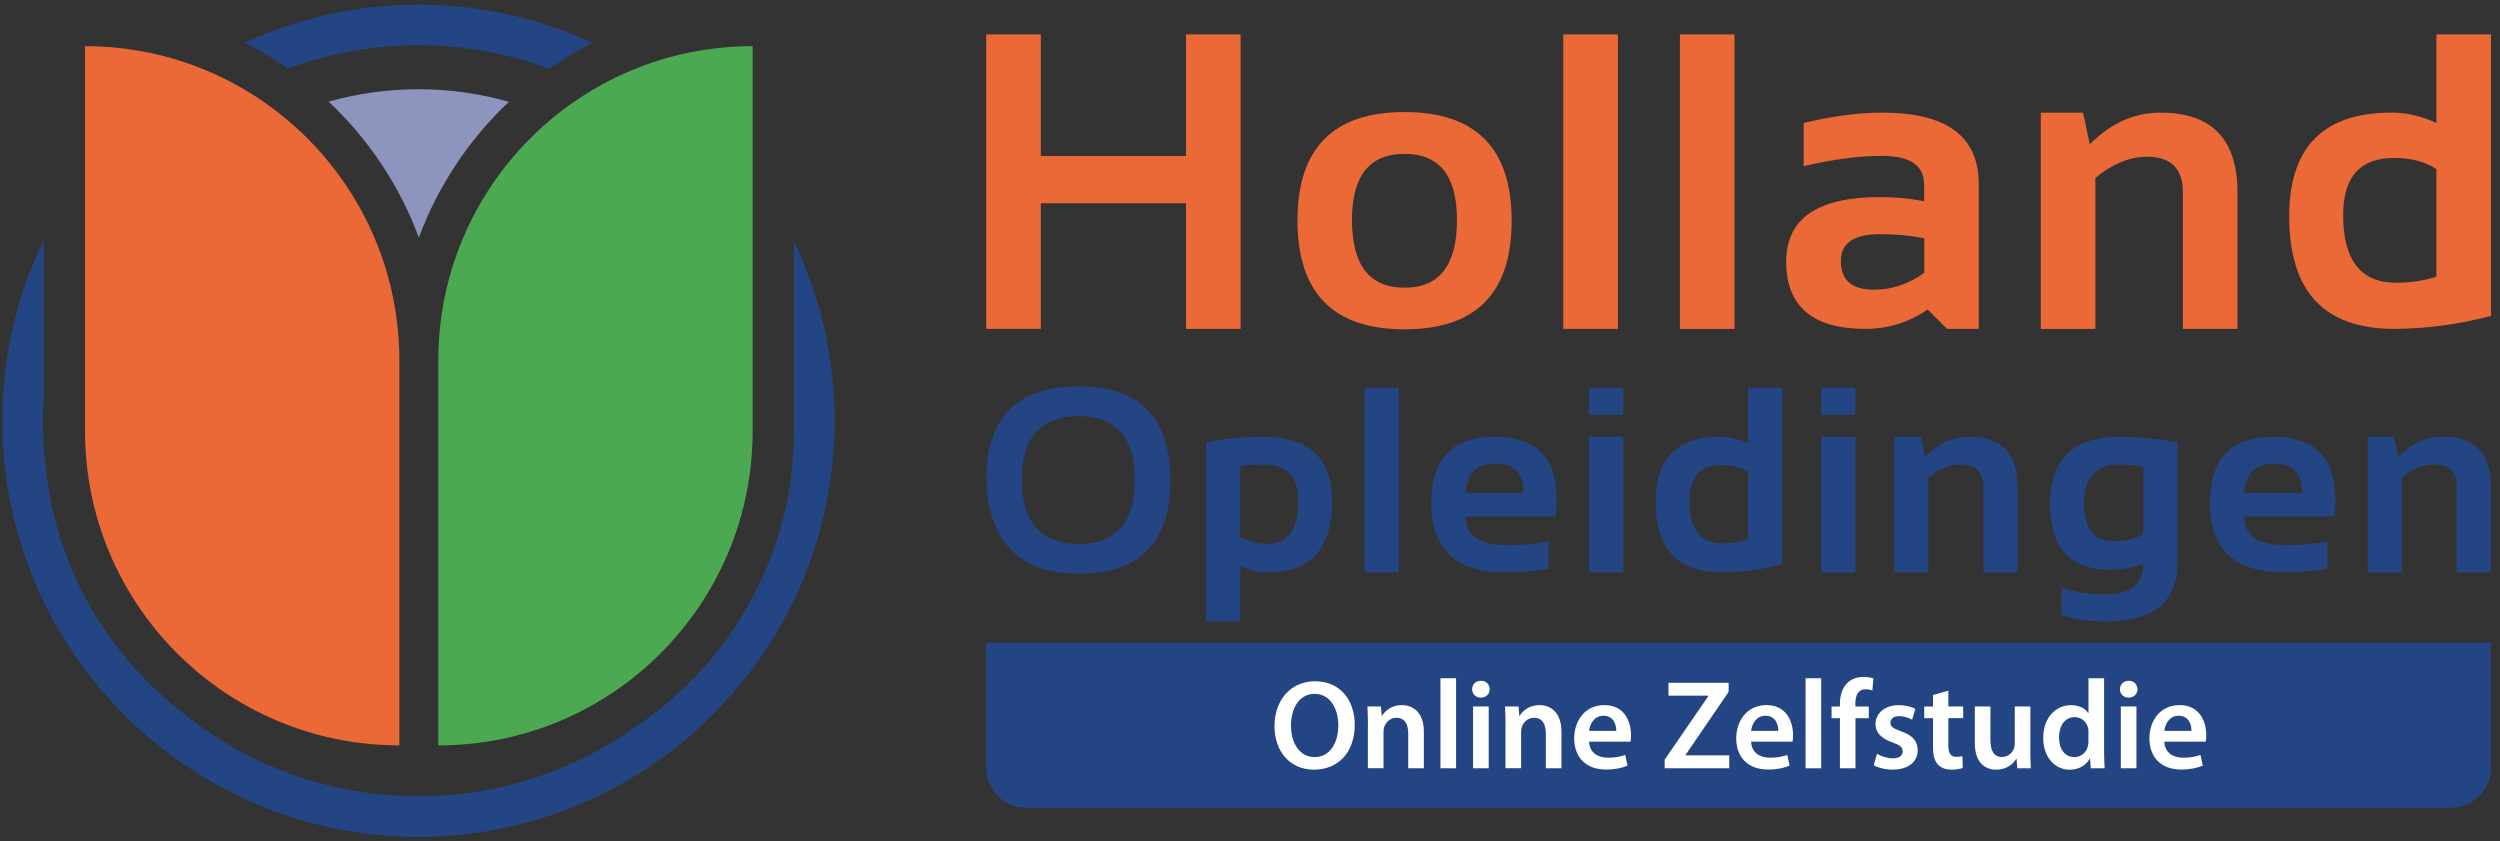 <?xml version="1.0" encoding="utf-8"?>
<!-- Generator: Adobe Illustrator 25.3.1, SVG Export Plug-In . SVG Version: 6.00 Build 0)  -->
<svg version="1.1" xmlns="http://www.w3.org/2000/svg" xmlns:xlink="http://www.w3.org/1999/xlink" x="0px" y="0px"
	 viewBox="0 0 433.7 145.98" style="enable-background:new 0 0 433.7 145.98;" xml:space="preserve">
<rect x="0" y="0" width="433.7" height="145.98" fill="#333333" stroke="none"/>
<style type="text/css">
	.st0{fill:#8D94BE;}
	.st1{fill:#EA6936;}
	.st2{fill:#4BAA51;}
	.st3{fill:#244583;}
	.st4{fill:#FFFFFF;}
</style>
<g id="Laag_1">
	<g>
		<g>
			<g>
				<path class="st0" d="M72.59,15.48c-5.4,0-10.62,0.76-15.58,2.15c6.9,6.49,12.31,14.55,15.65,23.6
					C76,32.2,81.4,24.15,88.28,17.66C83.29,16.25,78.03,15.48,72.59,15.48"/>
			</g>
			<g>
				<path class="st1" d="M69.28,129.31L69.28,129.31c-30.11,0-54.53-24.41-54.53-54.53V8.01h0c30.11,0,54.53,24.41,54.53,54.53
					V129.31z"/>
				<path class="st2" d="M76.04,129.31L76.04,129.31c30.11,0,54.53-24.41,54.53-54.53V8.01h0c-30.11,0-54.53,24.41-54.53,54.53
					V129.31z"/>
			</g>
			<path class="st3" d="M137.74,41.92v32.86c0,21.26-10.82,40.04-27.23,51.14c-10.69,7.68-23.78,12.22-37.92,12.22
				c-15.23,0-29.24-5.27-40.35-14.05c-0.16-0.12-0.31-0.25-0.47-0.37c-0.22-0.17-0.44-0.34-0.65-0.52
				C18.09,112.91,9.29,97.48,7.82,79.99c-0.25-2.3-0.38-4.63-0.38-6.99c0-1.39,0.06-2.77,0.15-4.14V41.61
				C2.98,51.11,0.4,61.75,0.4,72.99c0,39.81,32.38,72.19,72.19,72.19s72.19-32.38,72.19-72.19
				C144.78,61.87,142.25,51.34,137.74,41.92z"/>
			<path class="st3" d="M49.96,11.9c7.05-2.62,14.68-4.06,22.63-4.06c7.99,0,15.64,1.45,22.72,4.1c2.38-1.66,4.88-3.17,7.48-4.49
				C93.6,3.19,83.37,0.8,72.59,0.8c-10.75,0-20.95,2.38-30.13,6.61C45.07,8.73,47.58,10.24,49.96,11.9z"/>
		</g>
		<path class="st3" d="M171.09,133.22V111.5h261.05v21.72c0,3.81-3.09,6.9-6.9,6.9H177.99
			C174.18,140.12,171.09,137.03,171.09,133.22z"/>
		<g>
			<g>
				<path class="st1" d="M171.09,57.06V5.97h9.47v21.08h25.19V5.97h9.47v51.09h-9.47V35.26h-25.19v21.79H171.09z"/>
				<path class="st1" d="M225.08,38.3c0-12.58,6.19-18.86,18.58-18.86c12.38,0,18.58,6.29,18.58,18.86
					c0,12.55-6.19,18.83-18.58,18.83C231.32,57.13,225.12,50.85,225.08,38.3z M243.65,49.91c6.07,0,9.11-3.92,9.11-11.75
					c0-7.65-3.04-11.47-9.11-11.47c-6.07,0-9.11,3.82-9.11,11.47C234.54,45.99,237.58,49.91,243.65,49.91z"/>
				<path class="st1" d="M280.67,5.97v51.09h-9.47V5.97H280.67z"/>
				<path class="st1" d="M300.9,5.97v51.09h-9.47V5.97H300.9z"/>
				<path class="st1" d="M309.87,45.37c0-7.45,5.43-11.18,16.29-11.18c2.55,0,5.1,0.24,7.64,0.71v-2.82c0-3.36-2.42-5.04-7.25-5.04
					c-4.1,0-8.65,0.6-13.65,1.79v-7.5c5-1.19,9.55-1.79,13.65-1.79c11.15,0,16.72,4.12,16.72,12.36v25.15h-5.5l-3.36-3.36
					c-3.26,2.24-6.86,3.36-10.79,3.36C314.46,57.06,309.87,53.16,309.87,45.37z M326.17,40.62c-4.55,0-6.82,1.55-6.82,4.64
					c0,3.33,1.91,5,5.72,5c3.14,0,6.06-0.98,8.75-2.93v-6C331.43,40.86,328.88,40.62,326.17,40.62z"/>
				<path class="st1" d="M354.04,57.06V19.54h7.32l1.18,5.5c3.6-3.67,7.69-5.5,12.29-5.5c8.88,0,13.33,4.62,13.33,13.86v23.65h-9.47
					V33.41c0-4.14-2.06-6.22-6.18-6.22c-3.07,0-6.07,1.23-9,3.68v26.19H354.04z"/>
				<path class="st1" d="M432.14,54.8c-5.74,1.5-11.35,2.25-16.83,2.25c-12.12,0-18.18-6.5-18.18-19.51c0-12,5.93-18.01,17.79-18.01
					c2.52,0,5.11,0.6,7.75,1.79V5.97h9.47V54.8z M422.67,29.33c-1.95-1.29-4.41-1.93-7.36-1.93c-5.88,0-8.82,3.3-8.82,9.9
					c0,7.84,3.06,11.75,9.18,11.75c2.48,0,4.81-0.35,7-1.04V29.33z"/>
			</g>
			<g>
				<path class="st3" d="M171.09,83.32c0-10.86,5.36-16.29,16.09-16.29c10.56,0,15.84,5.43,15.84,16.29c0,10.8-5.28,16.2-15.84,16.2
					C176.93,99.52,171.57,94.12,171.09,83.32z M187.18,94.37c6.45,0,9.68-3.73,9.68-11.18c0-7.33-3.23-11-9.68-11
					c-6.62,0-9.93,3.67-9.93,11C177.25,90.64,180.56,94.37,187.18,94.37z"/>
				<path class="st3" d="M209.21,76.73c3.12-0.64,6.42-0.96,9.9-0.96c7.99,0,11.99,3.73,11.99,11.18c0,8.23-3.72,12.35-11.16,12.35
					c-1.58,0-3.18-0.37-4.79-1.12v9.63h-5.94V76.73z M215.14,93.16c1.48,0.81,3.07,1.21,4.77,1.21c3.54,0,5.31-2.49,5.31-7.46
					c0-4.23-1.96-6.34-5.87-6.34c-1.69,0-3.09,0.1-4.21,0.31V93.16z"/>
				<path class="st3" d="M242.66,67.25V99.3h-5.94V67.25H242.66z"/>
				<path class="st3" d="M259.34,75.77c7.14,0,10.71,3.64,10.71,10.93c0,0.97-0.07,1.94-0.2,2.91h-15.62c0,3.32,2.44,4.97,7.3,4.97
					c2.38,0,4.75-0.22,7.13-0.67v4.71c-2.08,0.45-4.6,0.67-7.57,0.67c-8.53,0-12.79-4.01-12.79-12.03
					C248.29,79.6,251.97,75.77,259.34,75.77z M254.23,85.49h10.04v-0.18c0-3.26-1.64-4.88-4.93-4.88
					C256.2,80.43,254.5,82.12,254.23,85.49z"/>
				<path class="st3" d="M281.59,67.25v4.71h-5.94v-4.71H281.59z M281.59,75.77V99.3h-5.94V75.77H281.59z"/>
				<path class="st3" d="M309.18,97.88c-3.6,0.94-7.12,1.41-10.55,1.41c-7.6,0-11.4-4.08-11.4-12.23c0-7.53,3.72-11.29,11.16-11.29
					c1.58,0,3.2,0.37,4.86,1.12v-9.63h5.94V97.88z M303.24,81.91c-1.22-0.81-2.76-1.21-4.62-1.21c-3.69,0-5.53,2.07-5.53,6.21
					c0,4.91,1.92,7.37,5.76,7.37c1.55,0,3.02-0.22,4.39-0.65V81.91z"/>
				<path class="st3" d="M321.86,67.25v4.71h-5.94v-4.71H321.86z M321.86,75.77V99.3h-5.94V75.77H321.86z"/>
				<path class="st3" d="M328.61,99.3V75.77h4.59l0.74,3.45c2.26-2.3,4.82-3.45,7.71-3.45c5.57,0,8.36,2.9,8.36,8.69V99.3h-5.94
					V84.46c0-2.6-1.29-3.9-3.88-3.9c-1.93,0-3.81,0.77-5.65,2.31V99.3H328.61z"/>
				<path class="st3" d="M377.75,97.5c0,6.87-4.13,10.31-12.39,10.31c-2.9,0-5.47-0.37-7.71-1.12v-4.71
					c2.29,0.75,4.87,1.12,7.75,1.12c4.27,0,6.41-1.79,6.41-5.38c-1.76,0.75-3.66,1.12-5.69,1.12c-6.99,0-10.49-3.82-10.49-11.45
					c0-7.75,4.07-11.63,12.21-11.63c2.73,0,6.03,0.32,9.9,0.96V97.5z M371.82,81.1c-0.97-0.36-2.35-0.54-4.14-0.54
					c-4.11,0-6.16,2.26-6.16,6.79c0,4.38,1.77,6.56,5.31,6.56c1.7,0,3.37-0.4,5-1.21V81.1z"/>
				<path class="st3" d="M394.43,75.77c7.14,0,10.71,3.64,10.71,10.93c0,0.97-0.07,1.94-0.2,2.91h-15.62c0,3.32,2.44,4.97,7.3,4.97
					c2.38,0,4.75-0.22,7.13-0.67v4.71c-2.08,0.45-4.6,0.67-7.57,0.67c-8.53,0-12.79-4.01-12.79-12.03
					C383.38,79.6,387.06,75.77,394.43,75.77z M389.32,85.49h10.04v-0.18c0-3.26-1.64-4.88-4.93-4.88
					C391.29,80.43,389.59,82.12,389.32,85.49z"/>
				<path class="st3" d="M410.74,99.3V75.77h4.59l0.74,3.45c2.26-2.3,4.82-3.45,7.71-3.45c5.57,0,8.36,2.9,8.36,8.69V99.3h-5.94
					V84.46c0-2.6-1.29-3.9-3.88-3.9c-1.93,0-3.81,0.77-5.65,2.31V99.3H410.74z"/>
			</g>
		</g>
		<g>
			<g>
				<path class="st4" d="M235.02,125.71c0,4.97-3.01,7.81-7.08,7.81c-4.2,0-6.84-3.21-6.84-7.55c0-4.58,2.88-7.79,7.06-7.79
					C232.47,118.19,235.02,121.46,235.02,125.71z M223.96,125.91c0,3.04,1.52,5.43,4.12,5.43c2.62,0,4.09-2.44,4.09-5.54
					c0-2.79-1.39-5.43-4.09-5.43C225.39,120.36,223.96,122.85,223.96,125.91z"/>
				<path class="st4" d="M237.31,125.75c0-1.23-0.04-2.27-0.09-3.19h2.35l0.13,1.61h0.07c0.48-0.84,1.65-1.85,3.43-1.85
					c1.87,0,3.81,1.21,3.81,4.6v6.36h-2.71v-6.05c0-1.54-0.57-2.71-2.05-2.71c-1.08,0-1.83,0.77-2.11,1.58
					c-0.09,0.22-0.13,0.55-0.13,0.86v6.31h-2.71V125.75z"/>
				<path class="st4" d="M249.89,117.66h2.71v15.62h-2.71V117.66z"/>
				<path class="st4" d="M258.43,119.57c0,0.79-0.59,1.45-1.54,1.45c-0.9,0-1.5-0.66-1.5-1.45c0-0.84,0.62-1.47,1.52-1.47
					C257.84,118.1,258.41,118.74,258.43,119.57z M255.55,133.28v-10.72h2.71v10.72H255.55z"/>
				<path class="st4" d="M261.18,125.75c0-1.23-0.04-2.27-0.09-3.19h2.35l0.13,1.61h0.07c0.48-0.84,1.65-1.85,3.43-1.85
					c1.87,0,3.81,1.21,3.81,4.6v6.36h-2.71v-6.05c0-1.54-0.57-2.71-2.05-2.71c-1.08,0-1.83,0.77-2.11,1.58
					c-0.09,0.22-0.13,0.55-0.13,0.86v6.31h-2.71V125.75z"/>
				<path class="st4" d="M275.68,128.68c0.07,1.94,1.56,2.77,3.3,2.77c1.25,0,2.13-0.2,2.97-0.48l0.4,1.85
					c-0.92,0.4-2.2,0.68-3.74,0.68c-3.48,0-5.52-2.13-5.52-5.41c0-2.97,1.8-5.77,5.24-5.77c3.48,0,4.62,2.86,4.62,5.21
					c0,0.51-0.04,0.9-0.09,1.14H275.68z M280.39,126.79c0.02-0.99-0.42-2.62-2.22-2.62c-1.67,0-2.38,1.52-2.49,2.62H280.39z"/>
				<path class="st4" d="M288.79,131.78l7.57-11.02v-0.07h-6.91v-2.24h10.43v1.58l-7.48,10.94v0.07h7.59v2.24h-11.2V131.78z"/>
				<path class="st4" d="M303.79,128.68c0.07,1.94,1.56,2.77,3.3,2.77c1.25,0,2.13-0.2,2.97-0.48l0.4,1.85
					c-0.92,0.4-2.2,0.68-3.74,0.68c-3.48,0-5.52-2.13-5.52-5.41c0-2.97,1.8-5.77,5.24-5.77c3.48,0,4.62,2.86,4.62,5.21
					c0,0.51-0.04,0.9-0.09,1.14H303.79z M308.5,126.79c0.02-0.99-0.42-2.62-2.22-2.62c-1.67,0-2.38,1.52-2.49,2.62H308.5z"/>
				<path class="st4" d="M313.23,117.66h2.71v15.62h-2.71V117.66z"/>
				<path class="st4" d="M319.19,133.28v-8.69h-1.45v-2.02h1.45v-0.46c0-1.39,0.38-2.77,1.3-3.65c0.79-0.75,1.85-1.03,2.79-1.03
					c0.73,0,1.3,0.13,1.72,0.26l-0.18,2.09c-0.31-0.11-0.66-0.2-1.17-0.2c-1.34,0-1.78,1.12-1.78,2.44v0.55h2.33v2.02h-2.31v8.69
					H319.19z"/>
				<path class="st4" d="M325.62,130.77c0.59,0.37,1.76,0.79,2.73,0.79c1.19,0,1.72-0.51,1.72-1.21c0-0.73-0.44-1.08-1.76-1.56
					c-2.09-0.7-2.95-1.85-2.95-3.12c0-1.89,1.56-3.34,4.05-3.34c1.19,0,2.22,0.29,2.86,0.64l-0.55,1.89
					c-0.44-0.26-1.32-0.62-2.27-0.62c-0.97,0-1.5,0.48-1.5,1.14c0,0.68,0.51,0.99,1.87,1.5c1.96,0.68,2.84,1.67,2.86,3.26
					c0,1.96-1.52,3.37-4.36,3.37c-1.3,0-2.46-0.31-3.26-0.75L325.62,130.77z"/>
				<path class="st4" d="M338,119.81v2.75h2.57v2.02H338v4.73c0,1.32,0.35,1.98,1.39,1.98c0.48,0,0.75-0.02,1.06-0.11l0.04,2.05
					c-0.4,0.15-1.12,0.29-1.96,0.29c-1.01,0-1.83-0.33-2.33-0.88c-0.59-0.62-0.86-1.61-0.86-3.01v-5.04h-1.52v-2.02h1.52v-2
					L338,119.81z"/>
				<path class="st4" d="M352.22,130.07c0,1.28,0.04,2.33,0.09,3.21h-2.35l-0.13-1.61h-0.07c-0.46,0.75-1.52,1.85-3.45,1.85
					s-3.72-1.17-3.72-4.67v-6.29h2.71v5.83c0,1.78,0.57,2.93,2,2.93c1.1,0,1.8-0.75,2.07-1.45c0.11-0.22,0.15-0.53,0.15-0.84v-6.47
					h2.71V130.07z"/>
				<path class="st4" d="M365.02,117.66v12.61c0,1.1,0.04,2.29,0.09,3.01h-2.4l-0.13-1.69h-0.04c-0.64,1.19-1.94,1.94-3.48,1.94
					c-2.58,0-4.6-2.18-4.6-5.48c-0.02-3.59,2.22-5.72,4.8-5.72c1.47,0,2.53,0.59,3.01,1.39h0.04v-6.05H365.02z M362.31,127.03
					c0-0.22-0.02-0.51-0.07-0.73c-0.24-1.03-1.1-1.89-2.33-1.89c-1.74,0-2.71,1.54-2.71,3.52c0,1.98,0.97,3.41,2.68,3.41
					c1.1,0,2.07-0.75,2.33-1.91c0.07-0.24,0.09-0.51,0.09-0.79V127.03z"/>
				<path class="st4" d="M370.81,119.57c0,0.79-0.59,1.45-1.54,1.45c-0.9,0-1.5-0.66-1.5-1.45c0-0.84,0.62-1.47,1.52-1.47
					C370.21,118.1,370.78,118.74,370.81,119.57z M367.92,133.28v-10.72h2.71v10.72H367.92z"/>
				<path class="st4" d="M375.47,128.68c0.07,1.94,1.56,2.77,3.3,2.77c1.25,0,2.13-0.2,2.97-0.48l0.4,1.85
					c-0.92,0.4-2.2,0.68-3.74,0.68c-3.48,0-5.52-2.13-5.52-5.41c0-2.97,1.8-5.77,5.24-5.77c3.48,0,4.62,2.86,4.62,5.21
					c0,0.51-0.04,0.9-0.09,1.14H375.47z M380.18,126.79c0.02-0.99-0.42-2.62-2.22-2.62c-1.67,0-2.38,1.52-2.49,2.62H380.18z"/>
			</g>
		</g>
	</g>
</g>
<g id="Laag_2">
</g>
</svg>
